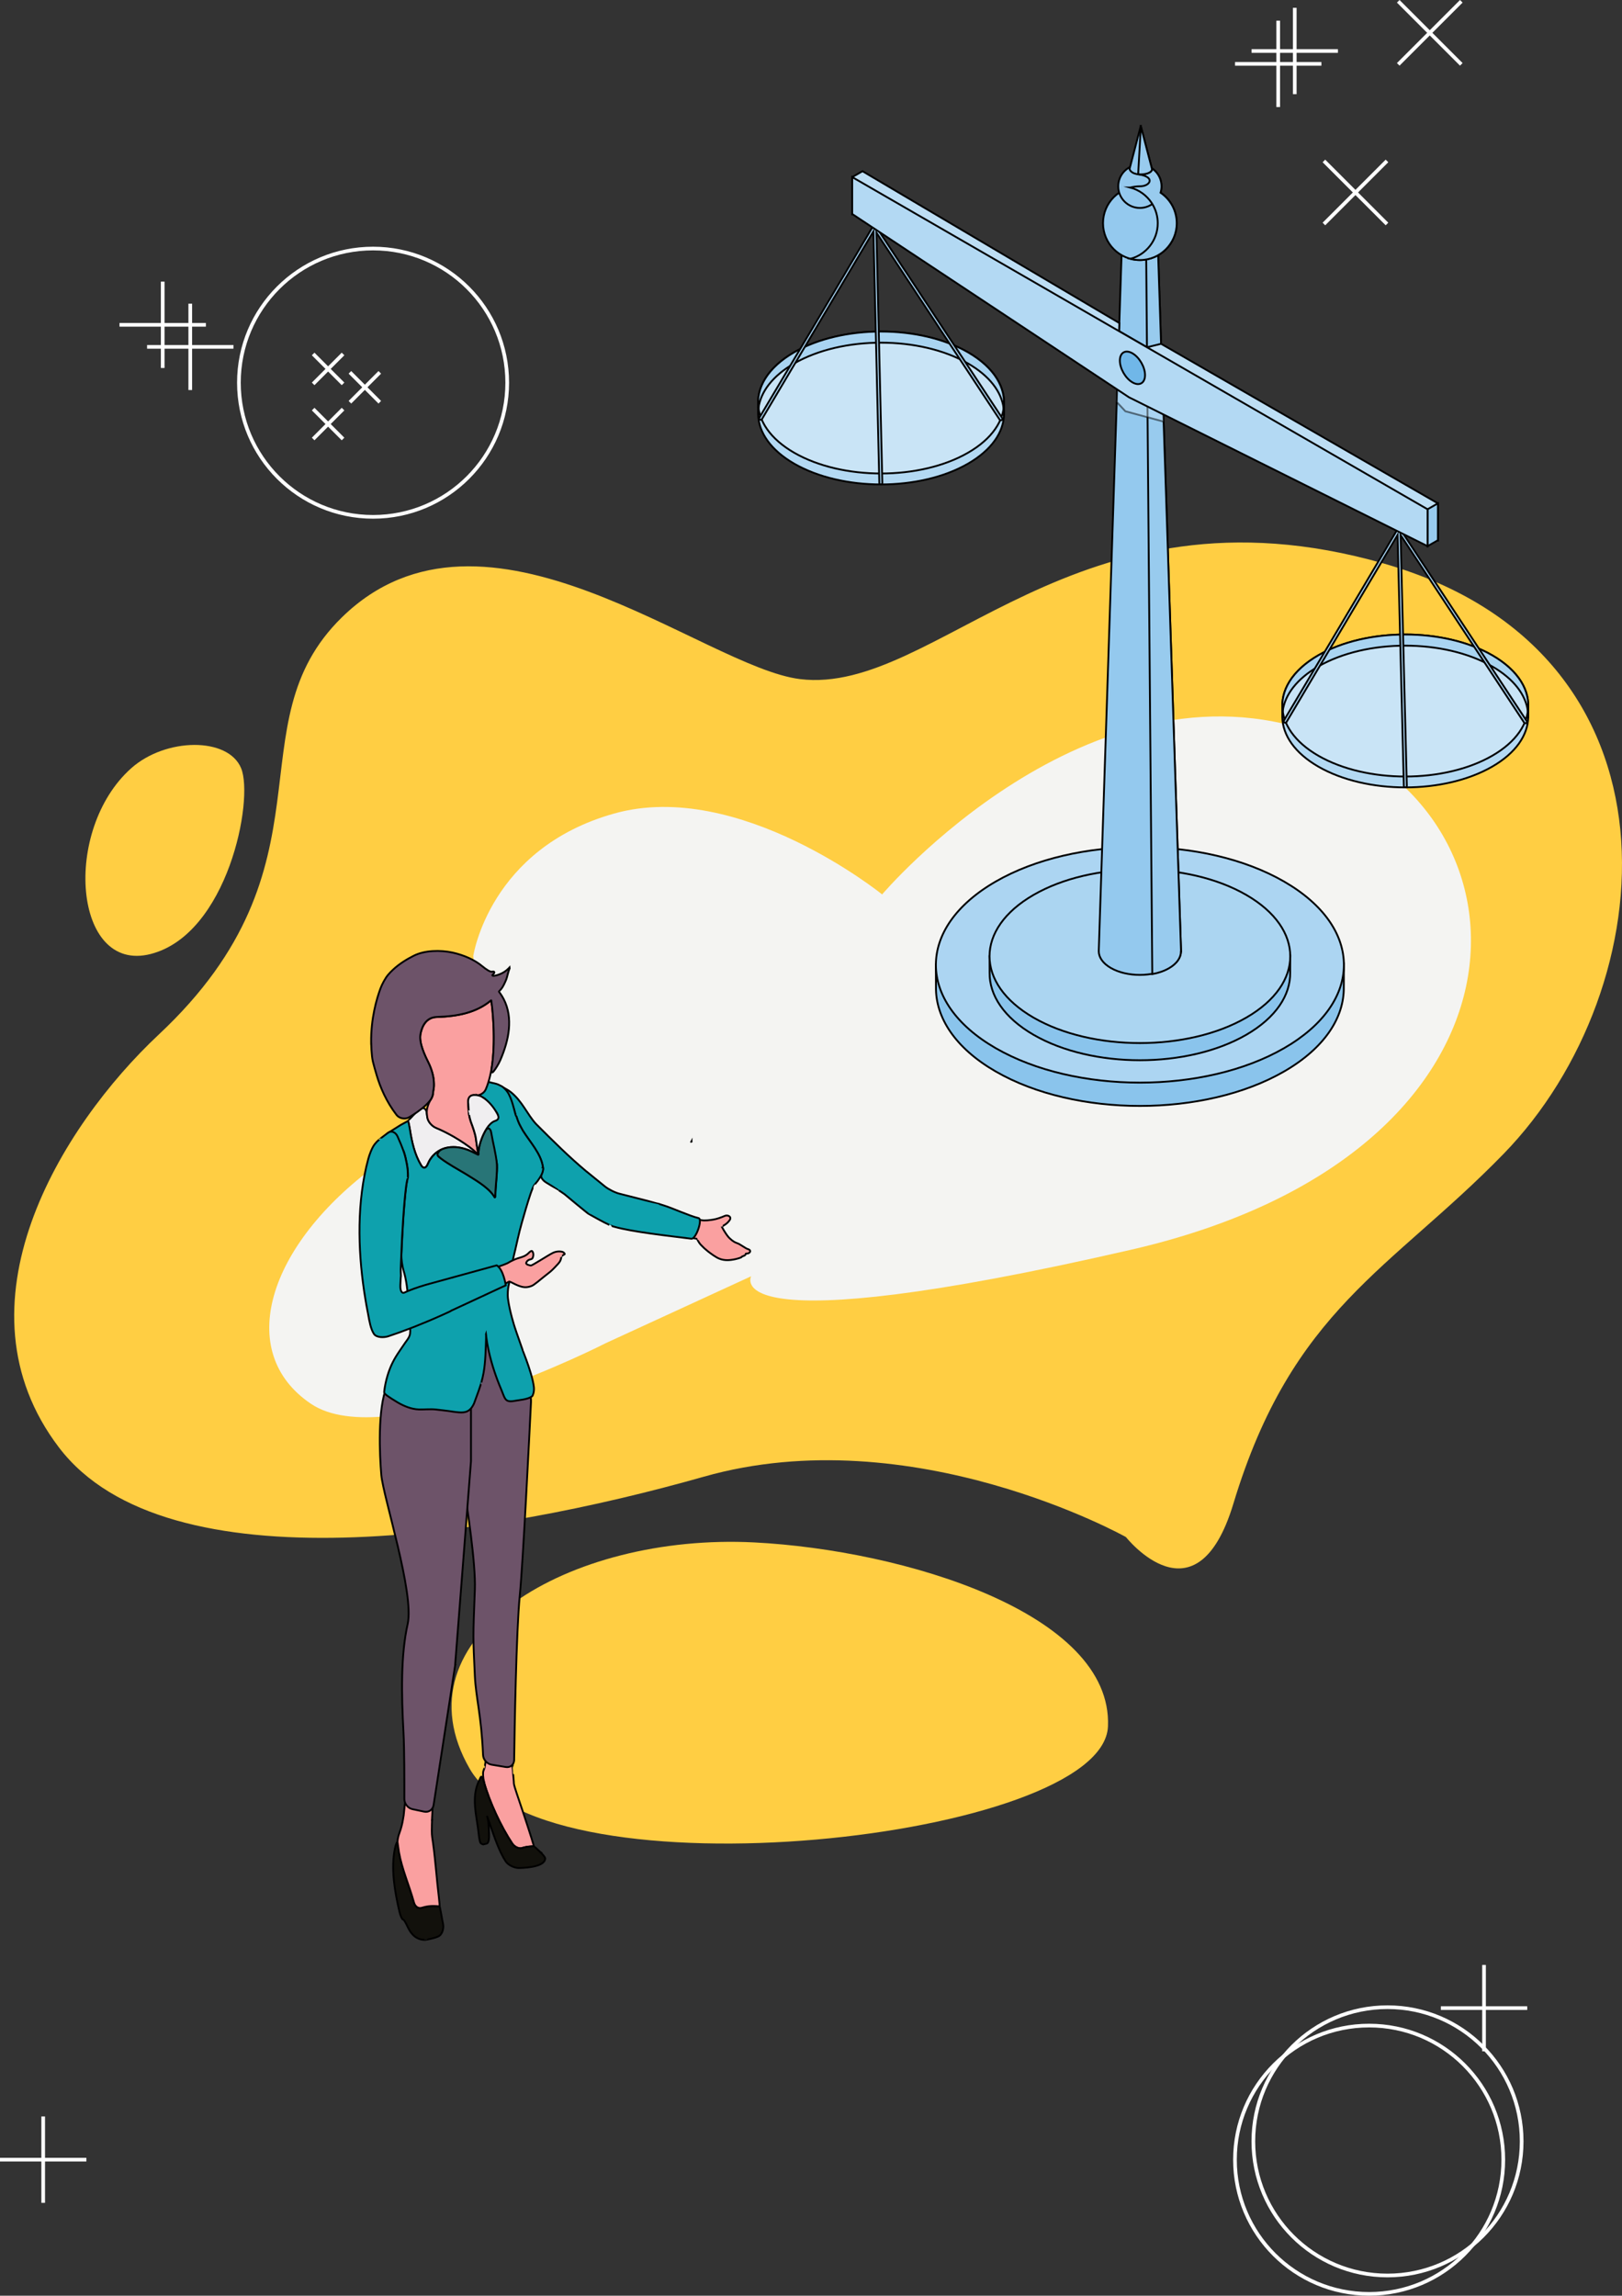<?xml version="1.0" encoding="UTF-8"?>
<svg id="Ebene_2" data-name="Ebene 2" xmlns="http://www.w3.org/2000/svg" viewBox="0 0 882.6 1249.25">
  <rect x="0" y="0" width="882.6" height="1249.25" fill="#333333" stroke="none"/>
  <defs>
    <style>
      .cls-1 {
        fill: #fce0e0;
      }

      .cls-1, .cls-2, .cls-3, .cls-4, .cls-5, .cls-6, .cls-7, .cls-8, .cls-9, .cls-10, .cls-11, .cls-12, .cls-13, .cls-14, .cls-15, .cls-16, .cls-17, .cls-18, .cls-19, .cls-20, .cls-21, .cls-22, .cls-23, .cls-24, .cls-25, .cls-26 {
        stroke-miterlimit: 10;
      }

      .cls-1, .cls-3, .cls-4, .cls-5, .cls-6, .cls-7, .cls-8, .cls-9, .cls-10, .cls-11, .cls-12, .cls-13, .cls-14, .cls-15, .cls-16, .cls-17, .cls-18, .cls-19, .cls-20, .cls-21, .cls-22, .cls-23, .cls-24, .cls-25, .cls-26 {
        stroke: #000;
      }

      .cls-2 {
        fill: none;
        stroke: #fff;
        stroke-width: 2px;
      }

      .cls-27 {
        fill: #f4f4f2;
      }

      .cls-27, .cls-28 {
        stroke-width: 0px;
      }

      .cls-28 {
        fill: #ffce43;
      }

      .cls-3 {
        fill: #bddef4;
      }

      .cls-4 {
        fill: #12110c;
      }

      .cls-5 {
        fill: #94c9ee;
      }

      .cls-6 {
        fill: #70b7e8;
      }

      .cls-29, .cls-14 {
        mix-blend-mode: multiply;
      }

      .cls-7 {
        fill: #abd5f1;
      }

      .cls-8 {
        fill: #a9d4f1;
      }

      .cls-9 {
        fill: #6d5369;
      }

      .cls-10 {
        fill: #f69797;
      }

      .cls-11 {
        fill: #b3d9f3;
      }

      .cls-12 {
        fill: #287577;
      }

      .cls-13 {
        fill: #fcdada;
      }

      .cls-14 {
        fill: #bfdff5;
        opacity: .5;
      }

      .cls-14, .cls-30 {
        isolation: isolate;
      }

      .cls-15 {
        fill: #796174;
      }

      .cls-16 {
        fill: #f7a1a1;
      }

      .cls-17 {
        fill: #a8d3f1;
      }

      .cls-18 {
        fill: #f0eef0;
      }

      .cls-19 {
        fill: #f4e4f2;
      }

      .cls-20 {
        fill: #8ac4ec;
      }

      .cls-21 {
        fill: #acd5f2;
      }

      .cls-22 {
        fill: #faa0a0;
      }

      .cls-23 {
        fill: #5b3e56;
      }

      .cls-24 {
        fill: #c9e4f6;
      }

      .cls-25 {
        fill: #0ea1ad;
      }

      .cls-26 {
        fill: #98cbee;
      }
    </style>
  </defs>
  <g id="Ebene_1-2" data-name="Ebene 1">
    <g>
      <g>
        <g>
          <line class="cls-2" x1="103.53" y1="165.25" x2="103.53" y2="212.25"/>
          <line class="cls-2" x1="80.03" y1="188.75" x2="127.03" y2="188.75"/>
        </g>
        <g>
          <line class="cls-2" x1="88.53" y1="153.25" x2="88.53" y2="200.25"/>
          <line class="cls-2" x1="65.03" y1="176.75" x2="112.03" y2="176.75"/>
        </g>
        <g>
          <line class="cls-2" x1="695.53" y1="11.25" x2="695.53" y2="58.25"/>
          <line class="cls-2" x1="672.03" y1="34.75" x2="719.03" y2="34.75"/>
        </g>
        <g>
          <line class="cls-2" x1="704.53" y1="4.25" x2="704.53" y2="51.25"/>
          <line class="cls-2" x1="681.03" y1="27.75" x2="728.03" y2="27.75"/>
        </g>
        <g>
          <line class="cls-2" x1="186.66" y1="192.62" x2="170.4" y2="208.89"/>
          <line class="cls-2" x1="170.4" y1="192.62" x2="186.66" y2="208.89"/>
        </g>
        <g>
          <line class="cls-2" x1="206.66" y1="202.62" x2="190.4" y2="218.89"/>
          <line class="cls-2" x1="190.4" y1="202.62" x2="206.66" y2="218.89"/>
        </g>
        <g>
          <line class="cls-2" x1="186.66" y1="222.62" x2="170.4" y2="238.89"/>
          <line class="cls-2" x1="170.4" y1="222.62" x2="186.66" y2="238.89"/>
        </g>
        <g>
          <line class="cls-2" x1="754.71" y1="87.58" x2="720.4" y2="121.89"/>
          <line class="cls-2" x1="720.4" y1="87.58" x2="754.71" y2="121.89"/>
        </g>
        <g>
          <line class="cls-2" x1="795.15" y1=".71" x2="760.84" y2="35.02"/>
          <line class="cls-2" x1="760.84" y1=".71" x2="795.15" y2="35.02"/>
        </g>
        <circle class="cls-2" cx="203" cy="208.25" r="73"/>
        <g>
          <line class="cls-2" x1="23.5" y1="1151.71" x2="23.5" y2="1198.71"/>
          <line class="cls-2" y1="1175.21" x2="47" y2="1175.21"/>
        </g>
        <g>
          <line class="cls-2" x1="807.53" y1="1069.25" x2="807.53" y2="1116.25"/>
          <line class="cls-2" x1="784.03" y1="1092.75" x2="831.03" y2="1092.75"/>
        </g>
        <circle class="cls-2" cx="755" cy="1165.25" r="73"/>
        <circle class="cls-2" cx="745" cy="1175.25" r="73"/>
      </g>
      <g class="cls-30">
        <g id="Ebene_2-2" data-name="Ebene 2">
          <g id="Ebene_6" data-name="Ebene 6">
            <g>
              <g>
                <path class="cls-28" d="M435.36,369.55c74.42,9.03,149.17-111.08,317.61-62.9s153.05,230.97,65.2,321.24c-61.49,63.19-115.01,84.36-147.04,190.38-20.16,66.71-58.48,18.13-58.48,18.13,0,0-116.18-65.08-229.73-32.81s-291.96,61.36-350.82-15.9c-58.87-77.26.68-174.5,54.34-224.77,98.71-92.49,39.62-168.34,99.62-227,77.63-75.9,196.87,27.27,249.3,33.63h0Z"/>
                <g class="cls-29">
                  <path class="cls-27" d="M480,486.72s112.33-132.48,236.58-87.56c124.24,44.92,125.84,228.71-101.05,280.89-226.89,52.18-206.8,14.46-206.8,14.46l-79.01,36.34s-119.05,61.04-160.56,33.03-23.89-86.22,35.9-130.06c59.79-43.84,52.48-113.67,52.48-113.67,0,0,8.71-58.36,76.61-77.44,67.9-19.08,145.85,44,145.85,44h0Z"/>
                </g>
                <path class="cls-28" d="M71.39,418.06c-37.66,33.57-31.41,111.81,10.56,101.09,41.96-10.71,56.3-83.98,49.26-101.09-7.04-17.12-41.05-16.73-59.82,0Z"/>
                <path class="cls-28" d="M410.39,839.33c81.15,4.15,195.06,38.5,192.5,100.11-2.56,61.61-305.81,94.98-347.27,23.1s54.33-128.35,154.77-123.21h0Z"/>
              </g>
              <g>
                <path class="cls-4" d="M229.62,1038.1c1.16-.36,2.35-.62,3.55-.79.86-.09,1.72-.14,2.59-.14.5,0,1.02.03,1.55.05.85.06,1.67.11,1.82.11.16-.01.57,1.99.99,4.43.29,1.75.62,3.47.97,5.17.51,2.44-.42,5.92-2.72,6.89-.74.31-1.51.57-2.31.79-2.41.66-4.42.99-4.42,1s-2.15.21-4.38-.87c-2.29-1.11-3.95-3.19-5.21-5.76-1.1-2.24-2.09-4.31-2.65-4.35-.56-.05-1.51-2.01-2.07-4.43-2.5-10.79-4.73-23.36-2.41-34.4.51-2.44,1.27-3.9,1.4-3.32.12.56.36,3.04.79,5.5,1.56,9.04,5.65,18.21,8.12,27.2.66,2.41,2.47,3.55,4.4,2.92h.01Z"/>
                <path class="cls-22" d="M216.32,1002.49c.12.56.37,3.04.79,5.5,1.57,9.04,5.65,18.21,8.12,27.2.66,2.41,2.47,3.55,4.4,2.92,1.16-.36,2.35-.62,3.55-.79.86-.09,1.72-.14,2.59-.14.5,0,1.02.03,1.55.05.85.06,1.67.11,1.82.11.16-.01.01-2.04-.29-4.51-1.19-9.82-1.87-19.95-3.14-29.33-.09-.72-.22-1.45-.31-2.17-.06-.49-.14-.99-.22-1.47-.14-.81-.24-2.47-.22-3.7,0-.75.01-1.5.04-2.24v-.74c0-.95.05-1.94.09-2.89v-.69c.05-1.45.59-11.55.69-13,.16-2.39-2.12,4.35-4.62,4.35h-4.65c-2.5,0-4.5-7.16-5.21-5.33-.71,1.81-1.61,12.12-1.64,12.25s-.25,1.32-.46,2.66c-.21,1.34-.87,4.35-1.76,6.65s-1.25,4.75-1.12,5.32l.03-.03Z"/>
                <path class="cls-22" d="M263.37,969.77c2.95,10.73,9.34,24.39,15.34,33.36,1.39,2.07,3.78,3,5.33,2.5,1.55-.49,2.97-.66,3.1-.69.12-.01.94-.14,1.81-.19.87-.05,1.59-.09,1.59-.11,0,0-.57-1.96-1.32-4.33-2.49-7.93-6.01-18.4-7.98-24.18-.81-2.37-1.56-4.85-1.62-5.55-.05-.45-.06-.87-.06-1.27-.11-1.16-.22-2.34-.3-3.51-.15-1.94-.25-3.51-.26-3.51s-.06-.62-.09-1.39c-.01-.46-.02-.92-.02-1.39,0-.15-.01-.3-.02-.45-.02-.25-.01-.45,0-.45,0,0-.01-.97-.01-2.17,0-.72.01-1.45.04-2.17,0-.5.01-1,.02-1.5.01-.82-1.99-1.51-4.48-1.51h-6.02c-2.5,0-4.15,2.01-4.12,4.51,0,.54,0,1.09-.02,1.62-.11,2.5-.61,4.47-.6,4.47s0,.03-.01.06c-.01.04-.27.84-.62,1.76s-.27,3.65.39,6.06l-.03.03Z"/>
                <path class="cls-9" d="M279.75,957.78c-.04,2.5-2.05,4.18-4.52,3.78l-7.77-1.29c-2.46-.41-4.51-2.76-4.61-5.26-.92-21.76-3.9-31.05-4.46-43.09-1-21.47-1.05-20.01,0-47.03.54-13.95-4.23-45.25-6.1-56.9-.4-2.46-.84-6.48-.95-8.98l-2.22-45.1c-.12-2.5.26-6.48.87-8.91l5.25-21.18c.6-2.42,3.09-4.07,5.55-3.68l4.05.64c2.46.39,5.42,2.49,6.61,4.68l15.58,28.97c1.17,2.2,2.04,6,1.91,8.49-.9,18.4-4.35,87.56-6.07,104.93-1.99,19.94-2.87,73.93-3.1,89.92h-.01Z"/>
                <path class="cls-9" d="M247.68,906.16l-11.75,76.16c-.39,2.46-2.67,4.05-5.12,3.52l-6.38-1.35c-2.45-.52-4.41-2.97-4.41-5.47.02-8.67.02-27.53-.46-36.21-1.17-21.08-1.49-42.37,2.26-59.06,3.75-16.69-13.29-69.14-14.34-81.18-.92-10.68-2.1-36.1,3.02-48.14.97-2.3,3.6-5.55,5.9-6.52,6.74-2.86,17.5.11,23.41,2.17,2.35.82,5.87.45,7.89-1l4.9-3.48c2.04-1.45,3.68-.59,3.68,1.9v47.65l-8.63,110.99h.04Z"/>
                <path class="cls-10" d="M229.31,561.13c.41-.89.99-1.47,1-1.47s.07.02.14.04-.45.6-.94,1.47c-.47.87-.6.86-.19-.04h-.01Z"/>
                <path class="cls-13" d="M233.39,598.55c.75-.91,1.2-1.76,1.21-1.75,0,.01-.34.94-1.09,1.86-.75.94-.87.8-.14-.11h.01Z"/>
                <path class="cls-13" d="M235.02,595.89c.15-.35.17-.35.05,0-.14.34-.29.62-.3.62-.02,0,.1-.27.25-.62h0Z"/>
                <path class="cls-13" d="M235.12,990.45c0,.19-.04.19-.04,0s0-.34.02-.34.02.15.01.34Z"/>
                <path class="cls-18" d="M256.53,626.58c-1.17-.69-2.41-1.06-3.57-1.4-.16-.05-.32-.1-.49-.15-2.05-.59-3.98-.86-5.77-.86-.47,0-.92.01-1.36.06-.09,0-.17,0-.26.01-.42.04-.84.1-1.25.16-.44.07-.86.17-1.29.27-.01,0-.04.01-.04.01-.04,0-.05.01-.07.01-.42.11-.81.24-1.21.39-.29.11-.59.24-.86.36-1.3.57-2.47,1.32-3.5,2.2-1.72,1.45-3.06,3.3-3.93,5.36-.06.11-.11.25-.16.36-.94,2.31-2.42,2.81-3.68.67-3.53-5.91-5.01-12.64-6.13-19.76-.39-2.46-1-4.25-1-4.28,0-.05.52-.52.74-.74.14-.12.26-.26.36-.4.65-.71,2.74-2.97,4.93-5,1.84-1.69,3.91-.84,4.23,1.64.11.79.2,1.56.3,2.32.29,2.49,2.52,5.02,4.85,5.96,3.04,1.25,6.43,2.97,9.68,4.82,3.88,2.27,7.56,4.75,10.14,6.86.92.77,2.54,2.07,3.16,2.74h0c.66.71.14.69-3.77-1.62h-.04Z"/>
                <path class="cls-15" d="M264.38,725.97s.02.14.02.27,0,.14-.02,0c0-.09-.02-.17-.02-.24t.01-.03h.01Z"/>
                <path class="cls-13" d="M278.92,960.92c.04.76.06,1.39.05,1.39s-.06-.62-.09-1.37c-.02-.77,0-.77.04,0h0Z"/>
                <path class="cls-23" d="M318.8,641.98s-.01.02-.06.02-.06-.02-.04-.04h.1Z"/>
                <path class="cls-16" d="M376.27,621.16c-.07.14-.15.25-.16.25s-.02,0-.02-.02c0,0,.06-.12.15-.26.09-.12.11-.1.02.04h.01Z"/>
                <path class="cls-22" d="M371.83,661.94c3.55.75,6.92,1.42,9.73,2.02,1.99.42,4.83-.02,6.6-.3,1.77-.27,4.52-1.25,6.18-1.99,1.66-.74,3.85.4,2.79,2.14-.34.57-.81,1.11-1.34,1.6-1.5,1.39-3.1,1.99-3.07,2.04,0,.02.01.06.04.09.92,1.74,1.99,3.48,3.16,5.05,1.24,1.64,3.3,3.17,4.37,3.58.69.27,1.32.5,1.92.8.56.31,1.3.77,2.05,1.26,1.12.71,2.12,1.31,2.24,1.34.12.01,2.26.52,1.59,1.7-.66,1.16-2.22.82-2.24.84,0,0-.01.81-.86,1.16-.85.36-1.49.57-1.41.72.07.16-1.51.79-3.51,1.22-3.04.65-5.91.84-8.73-.31-1.89-.76-4.57-2.75-6.18-4-1.36-1.07-2.64-2.25-3.77-3.47-1.39-1.49-2.09-3.32-2.1-3.32s-1.65-.27-3.67-.56c-2.44-.35-5.06-.69-7.81-1.04-2.02-.25-3.92-1.65-3.48-3.63.36-1.69.96-3.32,1.71-4.72.96-1.8,3.8-2.62,5.78-2.2h.02Z"/>
                <path class="cls-1" d="M267.94,549.68q-.02-.24,0,0c.02.36.04.36,0,0Z"/>
                <path class="cls-1" d="M267.78,548.1q-.05-.42,0,0t0,0Z"/>
                <path class="cls-1" d="M267.53,545.88c-.1-.8-.11-.8,0,0q.1.81,0,0Z"/>
                <path class="cls-1" d="M231.52,600.17c-.14.01-.22.05-.21.12v.11s0,.04.02.05c.02.02.06.17.09.31.02.15.05.4.07.52.02.14,1.62-1.05,2.97-3.11,1.35-2.06,1.12-3.97,1.04-3.7s-.17.56-.2.62c-.02.07-.12.42-.25.77-.14.35-.29.62-.3.62-.02,0-.12.04-.22.05-.1,0-.12.05-.06.11.04.04.07.06.11.11h.02s-.34.95-1.09,1.89c-.75.92-1.65,1.41-1.69,1.44-.02.01-.17.05-.31.05h0Z"/>
                <path class="cls-1" d="M263.23,547.2c2.14-1.3,2.11-1.3-.17-.29-7.13,3.14-16.03,1.74-26.08,2.52h-.99c-.55,0-2.61,1.21-4.61,2.71l-3.63,2.72c-2,1.5-3.73,4.77-2.95,7.13,1.32,3.97,4.2,8.99,6.36,12.77,1.25,2.16,1.29,2.15.27-.14-1.69-3.8-3.25-8.32-2.64-11.8.22-1.22,1.51-9.21,8.83-9.42,10.14-.29,18.62-1.95,25.62-6.21h-.01Z"/>
                <path class="cls-25" d="M319.37,637.65l4.51,3.67c.11.09.21.17.32.26.17.15,1.89,1.54,3.82,3.11.36.3.75.61,1.11.9,1.94,1.57,5.47,3.36,7.88,3.97l16,4.08c2.42.62,4.4,1.11,4.42,1.1.02-.01,1.94.67,4.33,1.41,3.81,1.16,13.83,5.67,18.32,6.69,2.44.56-1.39,11.55-3.86,11.24-12.03-1.54-31.96-3.67-42.01-6.53-.06-.01-.14-.04-.2-.05-.06-.02-.14-.05-.21-.07-.17-.05-.34-.09-.51-.15-.27-.07-.47-.15-.46-.17.02,0-1.84-.79-4.05-1.92-3.88-1.99-7.97-4.42-8.19-4.42-.34,0-13.41-10.92-13.41-10.92-.52-.39-1.06-.75-1.6-1.11-.9-.61-1.62-1.1-1.64-1.07-.01,0-1.71-1.09-3.83-2.41-.92-.57-1.86-1.15-2.8-1.7-2.15-1.29-3.31-3.14-2.7-4.35.61-1.22.92-2.76.89-3.32-.02-.34-.07-.67-.14-1.01-1.05-7.06-6.78-13.13-10.77-19.47-.11-.2-.22-.37-.34-.56-.19-.3-.45-.8-.6-1.09-.16-.29-.65-1.22-1.09-2.11-.27-.55-.52-1.1-.75-1.64-.17-.44-.34-.89-.46-1.34-.22-.75-.44-1.35-.55-1.32s-.65-1.94-1.29-4.35c-.69-2.65-7.89-9.42-9.12-11.72-1.17-2.21,5.55,1.39,7.49,2.94,6.36,5.07,8.94,12.1,13.75,17.34,9.34,9.37,17.96,17.96,27.7,26.09h0Z"/>
                <path class="cls-25" d="M295.38,634.86c-1.05-7.06-6.79-13.13-10.78-19.46-.11-.21-.22-.39-.32-.56-.19-.3-.45-.79-.6-1.09-.15-.29-.7-1.2-1.12-2.09-.26-.55-.5-1.1-.7-1.66-.17-.44-.34-.89-.47-1.34-.22-.75-.44-1.35-.55-1.32s-.65-1.94-1.27-4.35c-.69-2.65-1.51-5.32-2.74-7.64-1.17-2.2-3.15-3.9-3.76-4.2-.61-.3-1.42-.71-1.81-.91s-1.35-.52-2.16-.7c-.47-.11-.96-.21-1.45-.32-.47-.11-.99-.26-1.52-.39-.85-.2-1.59-.22-1.62-.15-.01.05-.05.09-.06.14-.67,1.41-1.46,2.62-2.35,3.63-1.57,1.8-3.61,3.47-1.52,4.85,3.35,2.21,8.27,5.4,10.14,8.92,1.17,2.2-6.67,4.4-8.37,4.92-1.69.52,2.07,3.85,2.49,6.31.96,5.83,5.12,10.38,5.6,16.23.17,4.75-.5,9.27-.76,13.94-.05.77-.1,1.55-.12,2.34-.05,1.29-.15,1.95-.39,1.51-.15-.26-.32-.52-.49-.76-3.26-4.97-11.09-9.23-15.25-11.9-4.31-2.57-9.33-5.3-13.32-8.28-.45-.36-.87-.71-1.3-1.07-.11-.1-.24-.2-.35-.3-.85-.72-.11-2.66,1.94-3.66-1.3.57-2.47,1.32-3.5,2.2-1.06.89-1.96,1.96-2.7,3.1-.07.11-.16.2-.22.31s-.12.21-.19.32c-.05.09-.1.17-.15.27-.3.56-.59,1.12-.82,1.71-.94,2.31-2.41,2.81-3.7.66-3.53-5.9-5-12.62-6.12-19.76-.39-2.46-.81-4.38-1-4.28-.11.05-.22.11-.34.17-1.24.65-2.46,1.32-3.67,2l-7.17,4.52,1.74,3.86s5.15,4.31,6.97,5.56c.14.39.29.77.41,1.16.77,2.37,1.11,4.38,1.11,4.4,0,0,.51,1.99.77,4.47.01.19.04.37.05.57.24,2.49.1,4.51.02,4.51s-.55,1.97-.87,4.46c-.57,4.4-1.14,10.99-1.64,18.5-.37,5.8-.7,12.2-.96,18.52-.1,2.5.5,6.43,1.21,8.82.14.45.26.89.39,1.34.69,2.4,1.35,6.38,1.59,8.87.59,6.13,1.56,17,1.62,22.55-.04.49-.06.97-.1,1.46-.04.81-.71,2.26-1.49,3.29-.47.62-.92,1.25-1.35,1.89-.41.59-.81,1.16-1.2,1.76-.65,1-2.39,3.42-3.68,5.55-2.21,3.63-4.38,8.41-5.71,14.94-.5,2.45-.7,4.55-.65,4.65.02.05.06.11.1.17.35.54.92,1.06,1.62,1.55,1.01.72,3.56,2.39,5.71,3.65,3.3,1.92,7.34,3.63,11.47,3.77,2.5.07,6.47-.27,8.96,0,1.16.14,2.32.26,3.47.39,2.49.27,4.56.59,4.67.59.1,0,2.17.4,4.67.59,3.58.29,6.2-.41,8.24-4.88.81-2.27,1.74-4.68,2.57-7.07.82-2.35,1.4-4.3,1.39-4.3,0,0,.32-1.16.66-2.61.2-.87.39-1.76.55-2.65,1.09-6.12,1.12-12.63,1.36-18.56v-1.99c0-.17-.05-.36-.05-.49t.01-.03s.02.14.02.27.22,2.26.65,4.72c.27,1.54.59,3.09.92,4.62,1.59,7.11,3.95,14.08,6.66,20.42,1.59,3.8,1.95,5.97,4.03,6.42.86.19,1.99.15,3.62-.17,2.59-.45,6.3-.71,8.64-2.09.2-.14.4-.27.6-.41.31-.24,1.21-2.45.92-4.93-.51-4.37-2.56-10.53-4.2-15.04-.85-2.35-1.59-4.25-1.6-4.27-.01,0-.1-.25-.21-.54-.06-.2-.12-.37-.17-.52-1.31-3.85-2.9-8.11-4.32-12.49,0,0-2.74-8.44-3.6-15.28-.31-2.47,0-5.57.29-6.86.29-1.31.52-2.41.54-2.47,0-.06-.09-.04-.24.05-.16.07,0-1.85.47-4.31.4-2.14.84-4.21,1.22-5.93.54-2.44,1.16-4.97,1.34-5.67.1-.42.21-.85.31-1.27.46-1.99.91-3.96,1.35-5.95.52-2.44,1.54-6.36,2.21-8.76,1.25-4.43,3.21-11.28,4.77-15.84.81-2.36,1.67-4.21,1.65-4.23-.02-.02.26-.41.64-.86.22-.26.45-.52.67-.82.67-.76,1.26-1.57,1.81-2.44.46-.71.89-1.41,1.25-2.14.61-1.22.92-2.76.89-3.32-.02-.34-.07-.67-.14-1.01l-.07.03Z"/>
                <path class="cls-22" d="M232.24,606.01c.09.61.16,1.21.22,1.82.3,2.49,2.52,5.02,4.85,5.96,3.05,1.25,6.45,2.97,9.67,4.82,3.9,2.27,7.58,4.75,10.15,6.86,1.94,1.59,3.2,3.06,3.16,2.89-.01-.1-.04-.2-.06-.29-.02-.14-.04-.26-.06-.39-.04-.21-.07-.4-.07-.41,0,0-.36-2.01-.72-4.48-.15-1.04-.3-2.11-.45-3.22-.32-2.47-1.65-6.22-2.52-8.54-.1-.27-.2-.54-.29-.81-.79-2.37-.97-4.41-1-4.41-.02.01-.2-1.99-.3-4.47-.02-.55-.04-1.1-.05-1.65-.06-2.5,1.59-4.16,3.67-3.7,2.07.45,4.88-.89,5.87-3.17,1-2.3,1.77-4.82,2.4-7.47,2.8-12.07,2.04-26.87,1.29-34.99-.02-.22-.05-.45-.06-.66-.04-.36-.07-.7-.07-.72,0-.04-.04-.41-.09-.84-.02-.26-.06-.51-.09-.77-.11-.97-.22-1.95-.35-2.9,0-.02,0-.05-.01-.07,0-.05-.1,0-.21.07-.06.05-.12.11-.2.16-7.64,6.22-17.31,8.47-29.3,8.82-7.31.21-8.59,8.19-8.83,9.42-.85,4.86,2.52,11.74,4.57,15.88.02.06.06.12.1.19,1.45,3.12,2.64,6.98,2.67,10.78.04.64,0,1.22-.04,1.86-.02.21-.04.41-.06.62-.01.1-.02.2-.04.3-.02.16-.05.3-.05.31,0,0-.02.15-.06.31-.01.1-.04.2-.06.3-.02.09-.05.2-.06.3-.04.16.09,2.44-1.26,4.5-1.35,2.06-2.56,5.35-2.24,7.83v-.02Z"/>
                <path class="cls-9" d="M202,568.04c.05,2.21.17,4.5.44,6.84.11,1.01.29,2,.51,2.97.39,1.64,1.31,4.88,2.02,7.27,1.99,6.69,5.3,14.43,10.8,21.58,1.52,1.99,4.7,2.56,6.84,1.29,2.69-1.61,6.22-3.92,8.94-6.46,1.17-1.09,2.19-2.22,2.94-3.35,1.35-2.06,1.21-4.33,1.25-4.5.02-.1.05-.21.07-.3.02-.11.04-.21.06-.3.02-.16.06-.3.06-.31,0,0,.02-.15.05-.31.01-.1.02-.2.04-.3.02-.21.05-.41.06-.62.04-.64.07-1.22.04-1.86-.04-3.8-1.22-7.66-2.67-10.78-.02-.06-.06-.12-.1-.19-2.05-4.15-5.42-11.02-4.57-15.88.22-1.22,1.51-9.21,8.83-9.42,12-.34,21.67-2.59,29.3-8.82.06-.05.14-.11.2-.16.11-.09.21-.12.21-.07,0,.02,0,.05.01.07.12.95.24,1.92.35,2.9.02.26.06.51.09.77.05.42.07.81.09.84,0,.02.04.36.07.72.01.21.04.44.06.66.66,7.14,1.32,19.47-.42,30.54-.4,2.46-.09,3.45.92,2.26,1.01-1.17,2.76-3.92,3.75-6.22,4.66-10.79,7.17-22.93,1.81-33.28-1.15-2.21-2.49-3.9-2.56-3.98-.07-.11,1.04-1.01,1.95-2.46.54-.84.96-1.77,1.41-2.75.09-.22.22-.46.31-.69.56-1.19.87-2.62,1.24-4.03.57-2.27,1.46-3.92,1.44-3.92s-1.26,1.67-3.36,3.04c-1.21.79-2.54,1.37-3.93,1.8-2.39.71-3.27.44-2.17-.52,1.09-.97.65-1.66-.5-1.36-1.15.3-3.41-1.29-5.33-2.87-4.43-3.7-10.22-6.13-16.18-7.49-6.79-1.5-15.39-1.27-21.27,1.72-3.66,1.86-7.69,4.25-11.27,7.61-.95.87-1.85,1.8-2.7,2.81-1.39,1.64-3.2,4.95-4.07,7.29-2.07,5.57-5.25,16.29-5.1,29.49,0,0,0,.26.01.74h.01Z"/>
                <path class="cls-12" d="M270.39,633.67c.17,4.75-.51,9.28-.76,13.95-.05.76-.1,1.55-.12,2.32-.05,1.29-.15,1.96-.4,1.51-.14-.27-.31-.52-.49-.76-3.26-4.97-11.09-9.24-15.25-11.9-4.31-2.59-9.32-5.3-13.3-8.29q-2.66-2-.02-.01c-.56-.45-1.12-.91-1.62-1.36-.85-.72-.11-2.66,1.94-3.66.11-.06.22-.11.34-.16.16-.06.34-.12.52-.2.39-.15.77-.27,1.21-.39.02,0,.05-.01.07-.01,0,0,.01-.01.04-.01.42-.1.84-.2,1.29-.27.41-.06.82-.12,1.25-.16.09-.01.17-.01.26-.01.44-.05.89-.06,1.36-.06,1.79,0,3.72.27,5.77.86.16.05.32.1.49.15,1.16.36,2.36.82,3.57,1.4,2.17,1.02,3.82,1.95,3.78,1.79-.01-.05-.01-.11-.01-.15h0c0-.11.01-.17.06-.17.06,0,.07-.15.06-.31s-.04-.34-.05-.39.02-2.14.66-4.53c.65-2.42,1.7-5.12,3.02-7.46,1.22-2.16,2.81-1.61,3.22.85.96,5.83,2.64,11.64,3.11,17.47h0Z"/>
                <path class="cls-18" d="M262.76,597.14c3.35,2.21,6.06,5.56,7.92,9.08,1.17,2.2.39,3.22-1.3,3.76-.92.29-1.81.9-2.66,1.74-2.55,2.55-4.63,7.19-5.67,11.08-.65,2.41-.69,4.48-.67,4.53,0,.05.02.22.05.39.01.16,0,.3-.06.31s-.14-.15-.17-.36c-.04-.21-.07-.4-.07-.4,0-.01-.36-2.02-.72-4.5-.15-1.04-.3-2.11-.45-3.22-.32-2.47-1.65-6.21-2.52-8.53-.1-.27-.2-.54-.29-.81-.79-2.37-.97-4.41-1-4.41-.02.01-.22-1.99-.32-4.47v-.25c-.55-3.77.85-4.65,1.97-5.03s3.92-.27,6,1.1h-.01Z"/>
                <path class="cls-22" d="M247.86,695.13c3.78-.86,7.57-1.7,11.27-2.59,2.42-.59,4.46-1.1,4.55-1.12.05-.01.1-.04.16-.05,2.61-.69,5.13-1.4,7.57-2.19,2.37-.77,4.43-1.64,4.67-1.76.22-.12.94-.55,1.61-.91.41-.24.84-.44,1.24-.62.64-.31,1.17-.55,1.59-.72,1.67-.64,3.17-.95,4.43-1.5.41-.17.77-.36,1.14-.59.56-.32,1.09-.71,1.57-1.24.76-.81,1.62-1.4,1.97-.95.35.46.51,1.05.54,1.21s.11.89-.06,1.59c-.16.7-.51,1.21-.52,1.22s-.07.02-.15.05c-.06.04-.11.09-.14.11-.04.01-.12.07-.21.1-.09.04-.17.07-.19.07s-2.01.22-2.56,1.92c-.35,1.07,2.1,1.41,2.5,1.51.6.15,9.19-5.48,11.9-6.84s5.17-.65,5.17-.65c.32.09.62.24.87.45.42.35.56.8.5.84l-.11.07c-.29.19-.6.36-.9.56-.5.3-.89.55-.86.57s.07,1.44-.76,2.8c-.47.77-1.14,1.5-1.86,2.24,0,0-2.14,2.35-3.4,3.35-1.22.95-2.5,1.96-3.71,2.95-1.1.95-5.12,4.21-6.07,4.61-2.14.95-4.03,1.1-6.16.46-.9-.25-1.85-.62-2.89-1.12-1.55-.74-2.87-1.46-3.05-1.46s-.32-.05-.31-.11c0-.06-.16,0-.41.14-.25.14-.46.25-.47.25,0,0-1.8.97-4,2.15-2.87,1.54-5.78,3.09-8.74,4.6-3.48,1.8-7.72,2.56-11.3,4.31-2.25,1.1-5.01,1.74-6.33-.37-.76-1.24-1.4-2.62-1.89-4.06-.45-1.34-.75-2.72-.87-4.06-.21-2.3,2.25-4.6,4.68-5.16v-.05Z"/>
                <path class="cls-25" d="M245.61,713.19l29.6-13.75s-1.22-8.63-4.92-10.88l-34.45,9.46h0c-.32.1-.66.17-.99.27-4.43,1.17-8.69,2.54-12.68,4.16-.75.31-1.49.65-2.21.97-1.21.56-2.16-.96-2.11-3.45v-.62c.05-2.5.27-4.76.31-5.11.04-.34-.15-2.02-.09-3.78.04-1.06.07-2.15.11-3.22.27-7.74.67-15.85,1.14-23.03.5-7.51,1.06-14.1,1.64-18.5.32-2.49.81-4.46.87-4.46s.21-2.02-.02-4.51c-.01-.19-.04-.36-.05-.55-.27-2.49-.77-4.46-.77-4.47h0v-.02s-.34-2.02-1.11-4.4c-1-3.06-2.42-6.38-3.57-8.91-1.04-2.27-3.31-3.25-4.91-2.12-.97.67-1.91,1.39-2.84,2.11-.32.22-.62.46-.94.71-.49.41-.89.76-.89.75s-1.54,1.07-2.92,2.91c-1.39,1.82-2.76,5.46-3.41,7.87-.39,1.46-.75,2.92-1.1,4.37-5.38,23.47-4.27,49.08-.49,71.9.32,1.96.66,3.92,1.04,5.85.17.81.36,1.72.5,2.62.66,3.68,1.37,7.82,3.11,10.49,1.36,2.09,5.43,2.09,7.81,1.31,3.95-1.31,7.88-2.71,11.8-4.25.05-.01.07-.03.1-.04.05-.01,1.26-.47,2.69-1.04.85-.34,1.71-.69,2.56-1.05,2.79-1.11,5.56-2.27,8.32-3.47h0l.05-.03c2.69-1.16,5.35-2.37,7.99-3.6.31-.15.59-.31.81-.5h.01Z"/>
                <path class="cls-4" d="M293.91,1007.73c-1.8-1.74-3.34-3.06-3.36-3.06h-.01c-.52.03-1.05.05-1.59.07-.87.05-1.67.17-1.81.19-.12.01-1.55.19-3.1.69-1.55.5-3.96-.42-5.35-2.5-5.98-8.97-12.38-22.62-15.34-33.36-.66-2.41-1.37-3.58-1.82-2.6-.41.94-.81,1.77-.81,1.77-4.58,9.21-1.24,19.29-.25,28.99.25,2.49.66,4.82,1.19,5.17.52.34,1.09.62,1.24.61l2.05-.52c.95-.37,1.3-2.72,1.15-5.22-.02-.39-.04-.77-.05-1.16-.05-2.47-.22-6.35-1.1-8.68.5,1.34,1,2.74,1.51,4.18,2.45,7.02,5.03,14.98,8.67,20.55,1.36,2.1,4.81,3.71,7.31,3.65,5.87-.11,13.91-1.15,14.23-5.08,0-.81-1.29-2.25-2.79-3.68h.04Z"/>
              </g>
              <g>
                <path class="cls-20" d="M509.25,524.33h2.52c4.32-11.7,14.26-22.84,29.99-31.93,43.35-25.03,113.63-25.03,156.99,0,15.73,9.09,25.69,20.23,29.99,31.93h2.52l-.05,12.77c.28,16.61-10.51,33.26-32.45,45.94-43.35,25.03-113.63,25.03-156.99,0-21.95-12.67-32.74-29.33-32.47-45.94l-.05-12.77h-.01Z"/>
                <path class="cls-21" d="M541.77,479.73c43.35-25.03,113.63-25.03,156.99,0,43.35,25.03,43.36,65.61,0,90.63-43.35,25.03-113.63,25.03-156.99,0-43.35-25.03-43.35-65.61,0-90.63Z"/>
                <path class="cls-20" d="M538.44,519.84h1.85c3.17-8.62,10.51-16.83,22.11-23.52,31.95-18.45,83.75-18.44,115.71,0,11.6,6.7,18.93,14.91,22.11,23.52h1.86l-.04,9.41c.2,12.24-7.74,24.52-23.92,33.86-31.95,18.45-83.76,18.45-115.71,0-16.18-9.34-24.12-21.61-23.92-33.86l-.04-9.41h-.01Z"/>
                <path class="cls-7" d="M562.41,486.97c31.95-18.45,83.75-18.45,115.71,0,31.95,18.45,31.95,48.36,0,66.8-31.95,18.45-83.76,18.45-115.71,0-31.95-18.45-31.95-48.36,0-66.8Z"/>
                <g>
                  <g>
                    <path class="cls-11" d="M413.72,217.69c2.43-7.34,8.56-14.35,18.4-20.04,26.13-15.09,68.5-15.09,94.64,0,9.84,5.69,15.97,12.69,18.4,20.04h1.2v7.78h-.02c-.2,9.72-6.73,19.41-19.58,26.83-26.13,15.09-68.5,15.09-94.64,0-12.85-7.42-19.36-17.1-19.58-26.83l-.02-7.78h1.2Z"/>
                    <path class="cls-24" d="M432.12,191.72c26.13-15.09,68.5-15.09,94.64,0,26.13,15.09,26.13,39.55,0,54.63s-68.5,15.09-94.64,0c-26.13-15.09-26.13-39.56,0-54.64h0Z"/>
                    <path class="cls-8" d="M526.74,197.79c-26.13-15.09-68.5-15.09-94.64,0-11.73,6.77-18.17,15.43-19.38,24.28-1.48-10.88,4.98-22.03,19.38-30.35,26.13-15.09,68.5-15.09,94.64,0,14.4,8.32,20.86,19.47,19.38,30.35-1.2-8.86-7.64-17.51-19.38-24.28Z"/>
                  </g>
                  <path class="cls-5" d="M610.51,132.6h19.48l12.66,385.01h-.06c0,3.31-2.19,6.6-6.55,9.12-8.73,5.04-22.87,5.04-31.61,0-4.36-2.52-6.55-5.82-6.55-9.12l12.61-385.01h.02Z"/>
                  <path class="cls-26" d="M623.68,135.34l6.32-2.56,12.66,385.01h-.06c0,3.31-2.19,6.6-6.55,9.12-2.62,1.51-5.73,2.56-9.04,3.16l-3.35-394.73h.02Z"/>
                  <polygon class="cls-14" points="633.06 225.52 633.18 229.44 612.36 223.79 607.69 218.79 607.9 211.93 633.06 225.52"/>
                  <path class="cls-17" d="M413.24,227.21l61.87-104.19h.01s.06-.07.08-.11v-.07c0-.44.35-.82.79-.83.48-.02.83.35.84.79v.73l68.49,103.93c.25.37.14.88-.23,1.13-.13.1-.29.13-.44.13-.26,0-.53-.13-.69-.36l-67.05-101.75,3.2,136.17c0,.44-.35.83-.79.83h-.02c-.44,0-.81-.35-.82-.79l-3.22-136.88-60.64,102.11c-.16.25-.42.4-.7.4-.14,0-.29-.04-.42-.11-.38-.23-.52-.73-.29-1.12h.02Z"/>
                  <g>
                    <path class="cls-11" d="M698.96,382.56c2.43-7.34,8.56-14.35,18.4-20.04,26.13-15.09,68.5-15.09,94.64,0,9.84,5.69,15.97,12.69,18.4,20.03h1.19v7.78h-.02c-.22,9.72-6.73,19.41-19.58,26.83-26.13,15.09-68.5,15.09-94.64,0-12.85-7.42-19.36-17.1-19.58-26.83l-.02-7.78h1.21Z"/>
                    <path class="cls-24" d="M717.36,356.61c26.13-15.09,68.5-15.09,94.64,0,26.13,15.09,26.13,39.55,0,54.63-26.13,15.09-68.5,15.09-94.64,0s-26.13-39.56,0-54.64h0Z"/>
                    <path class="cls-8" d="M811.99,362.66c-26.13-15.09-68.5-15.09-94.64,0-11.73,6.77-18.17,15.43-19.38,24.28-1.48-10.88,4.98-22.03,19.38-30.35,26.13-15.09,68.5-15.09,94.64,0,14.41,8.32,20.86,19.47,19.38,30.35-1.2-8.86-7.64-17.51-19.38-24.28Z"/>
                  </g>
                  <path class="cls-17" d="M698.62,392.09l61.77-104.01v-.37c-.02-.44.34-.83.78-.83.49-.02.83.35.84.79v.42l68.71,104.25c.25.37.14.88-.23,1.13-.13.1-.29.13-.44.13-.26,0-.53-.13-.69-.36l-67.25-102.08,3.41,136.48c0,.44-.35.83-.79.83h-.02c-.44,0-.81-.35-.82-.79l-3.41-136.55-60.44,101.78c-.16.25-.42.4-.7.4-.14,0-.29-.04-.42-.11-.38-.23-.52-.73-.28-1.12h-.02Z"/>
                  <polygon class="cls-3" points="469.33 93.16 609.09 175.8 608.95 180.22 624.13 188.98 631.79 187.08 782.42 273.91 782.42 293.99 469.33 113.23 463.72 116.45 463.72 96.37 469.33 93.16"/>
                  <path class="cls-19" d="M613.3,128.58c3.85-2.21,10.07-2.21,13.92,0,3.85,2.22,3.85,5.82,0,8.03-3.85,2.22-10.07,2.22-13.91,0-3.85-2.22-3.85-5.82,0-8.03h-.01Z"/>
                  <polygon class="cls-26" points="782.42 293.99 776.8 297.21 776.8 277.13 782.42 273.91 782.42 293.99"/>
                  <path class="cls-5" d="M620.26,101.38c11.08,0,20.06,8.98,20.06,20.06s-8.98,20.06-20.06,20.06-20.06-8.98-20.06-20.06,8.98-20.06,20.06-20.06Z"/>
                  <polygon class="cls-11" points="776.8 277.13 776.8 297.21 614.32 216.19 463.72 116.45 463.72 96.37 776.8 277.13"/>
                  <path class="cls-6" d="M616.21,192.26c3.79,2.19,6.85,7.5,6.85,11.86s-3.07,6.14-6.85,3.95-6.85-7.5-6.85-11.86,3.07-6.14,6.85-3.95Z"/>
                  <path class="cls-5" d="M620.26,89.6c6.5,0,11.78,5.28,11.78,11.78s-5.28,11.78-11.78,11.78-11.78-5.28-11.78-11.78,5.28-11.78,11.78-11.78Z"/>
                  <path class="cls-26" d="M615.09,102.05c1.65-.43,3.38-.67,5.16-.67,5.4.12,9.03-5.12-.96-6.54-1.6,0-2.04-5.19,1.03-5.19,6.47,0,11.71,5.24,11.71,11.71,0,1.21-.18,2.38-.52,3.49,5.31,3.61,8.8,9.7,8.8,16.61,0,11.08-8.98,20.06-20.06,20.06-1.79,0-3.51-.24-5.16-.67,8.58-2.27,14.89-10.1,14.89-19.39,0-3.82-1.08-7.39-2.94-10.43-.07-.17-.42-.65-.49-.78-2.68-3.97-6.72-6.92-11.47-8.19h.01Z"/>
                  <g>
                    <path class="cls-5" d="M620.72,68.52l6.11,23.43c.38,3.33-10.85,4.56-12.2,0l6.11-23.43h-.01Z"/>
                    <path class="cls-26" d="M620.77,68.66l6.07,23.28c.23,2.06-3.97,3.31-7.52,2.88l1.47-26.17h-.01Z"/>
                  </g>
                </g>
              </g>
            </g>
          </g>
        </g>
      </g>
    </g>
  </g>
</svg>